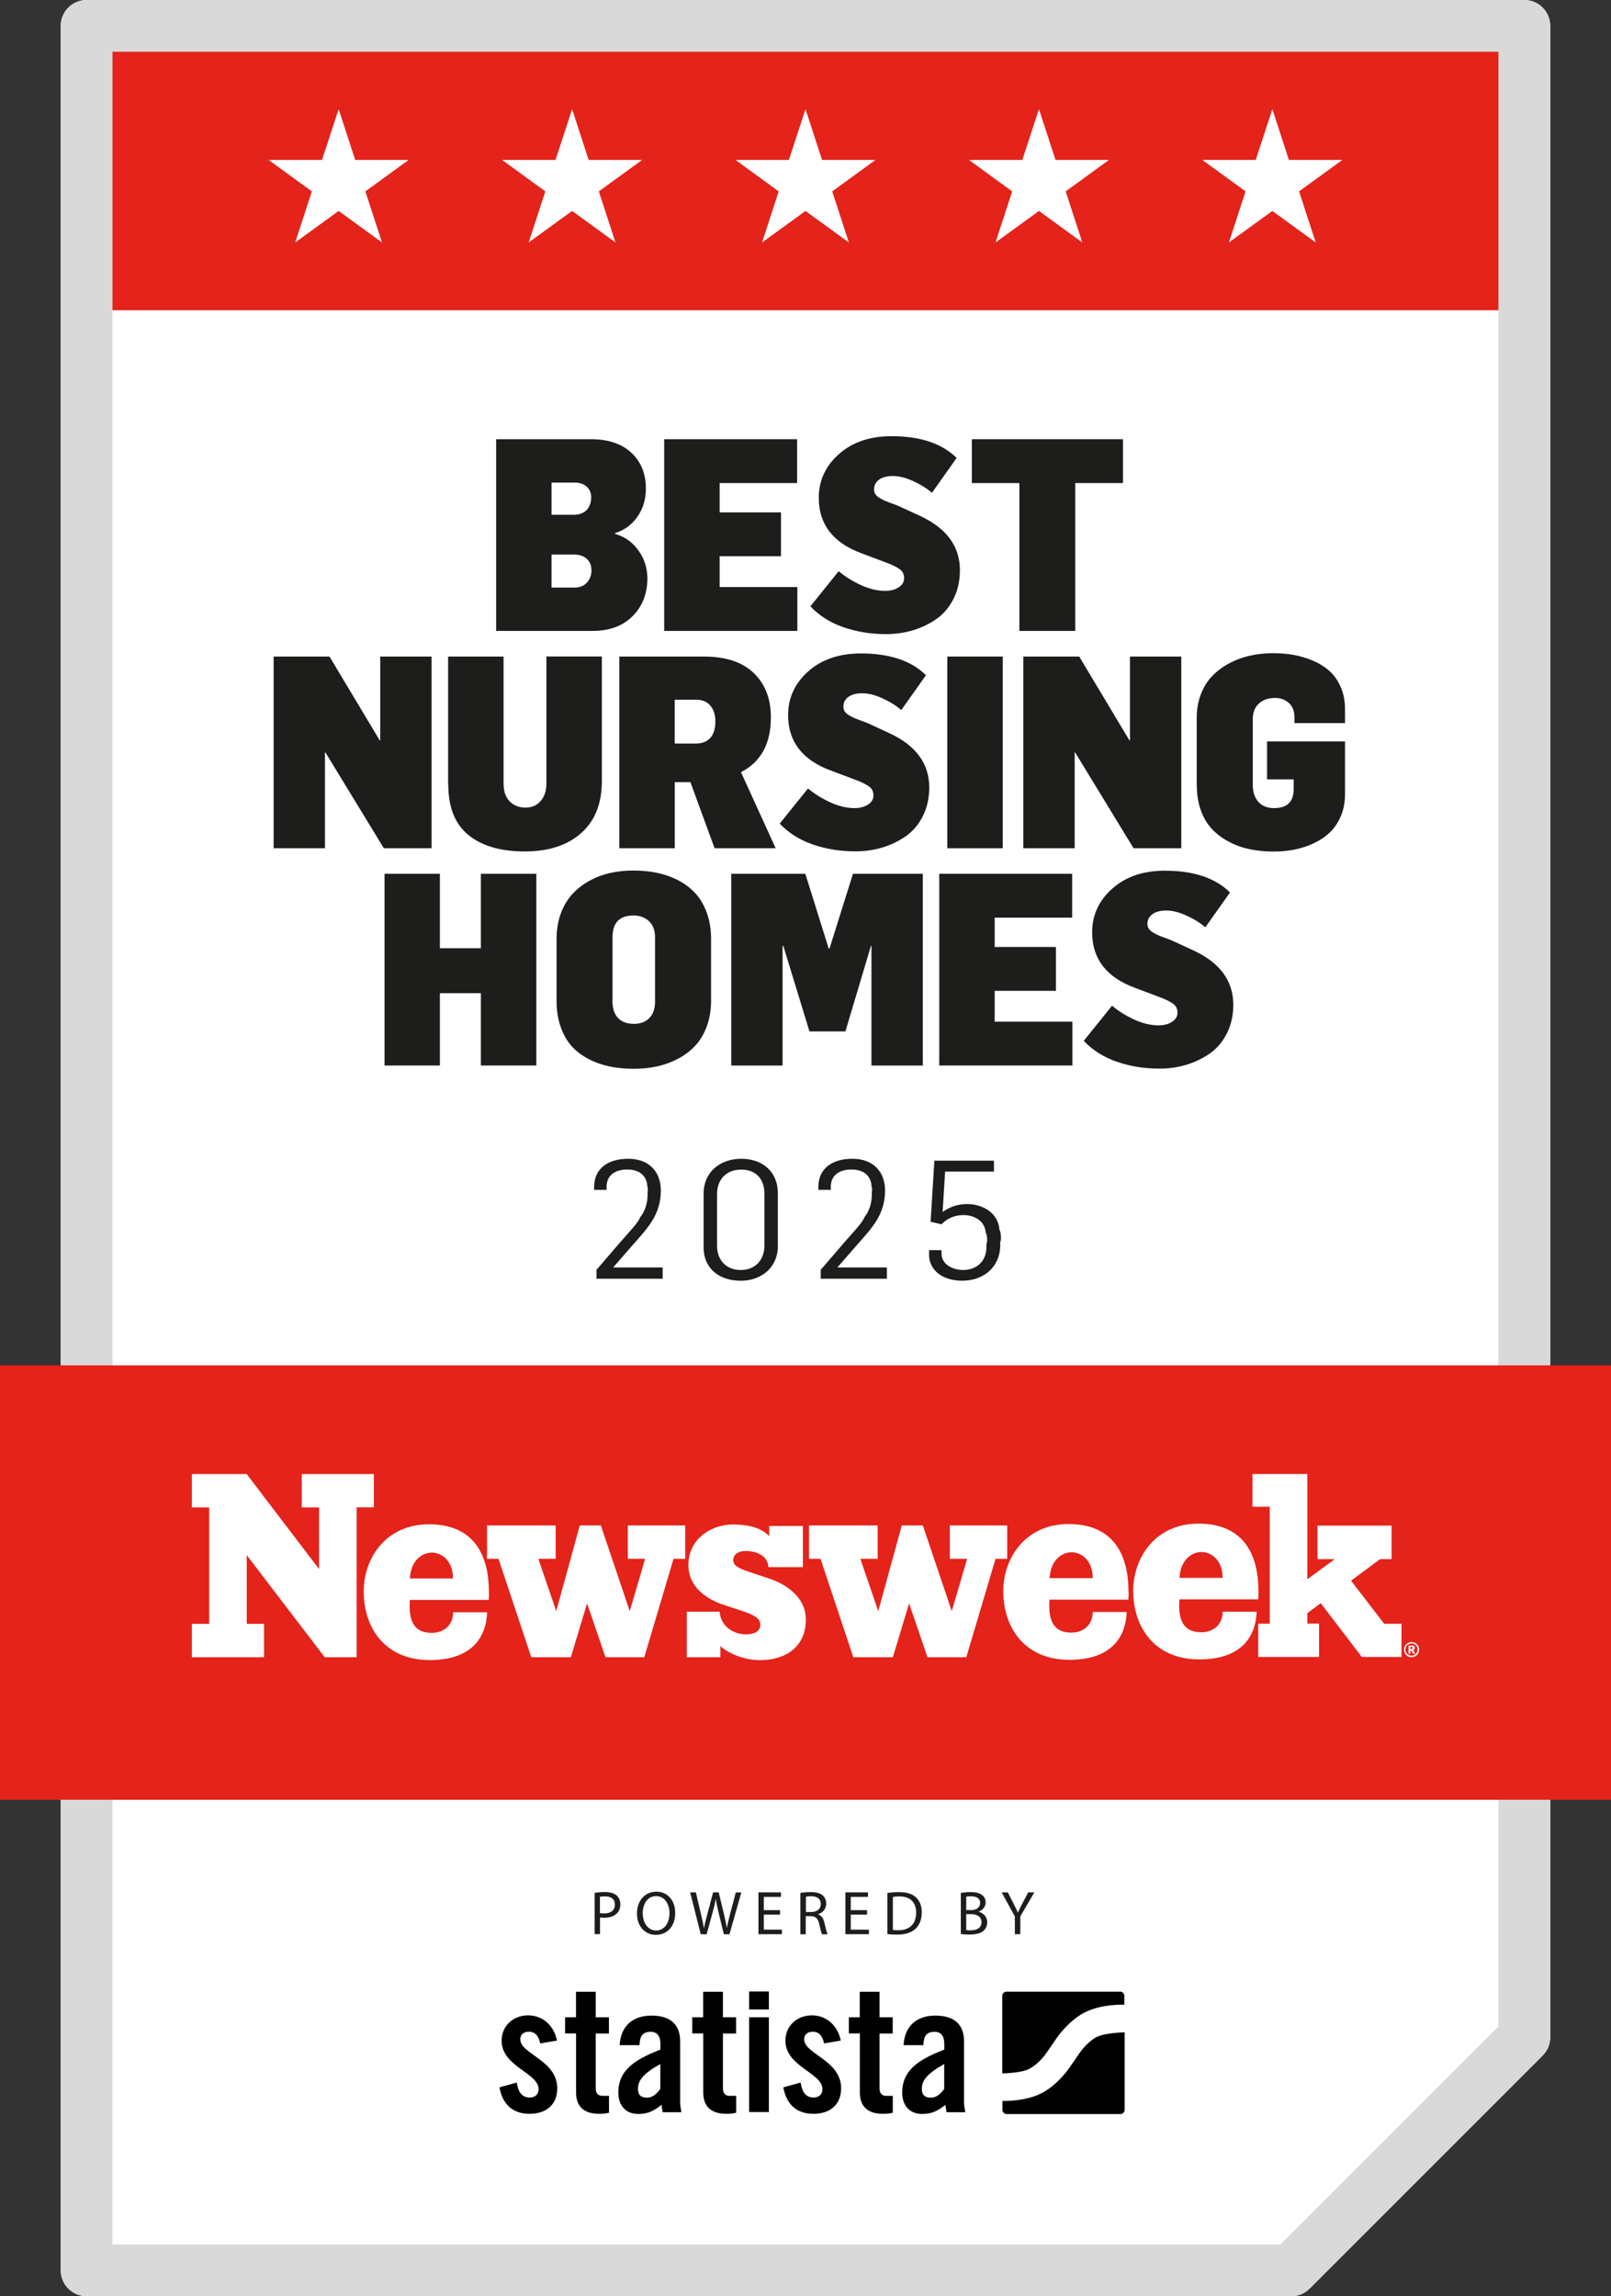 <?xml version="1.0" encoding="UTF-8"?>
<svg id="Layer_1" data-name="Layer 1" xmlns="http://www.w3.org/2000/svg" xmlns:xlink="http://www.w3.org/1999/xlink" viewBox="0 0 191.76 273.32">
  <rect x="0" y="0" width="191.76" height="273.32" fill="#333333" stroke="none"/>
  <defs>
    <style>
      .cls-1 {
        fill: #fff;
      }

      .cls-2 {
        fill: none;
      }

      .cls-3 {
        clip-path: url(#clippath-1);
      }

      .cls-4 {
        fill: #1d1d1b;
      }

      .cls-5 {
        fill: #e4231b;
      }

      .cls-6 {
        clip-path: url(#clippath);
      }

      .cls-7 {
        fill: #d9d9d9;
      }
    </style>
    <clipPath id="clippath">
      <rect class="cls-2" x="-.15" width="192.06" height="273.32"/>
    </clipPath>
    <clipPath id="clippath-1">
      <rect class="cls-2" x="-.15" width="192.06" height="273.32"/>
    </clipPath>
  </defs>
  <g class="cls-6">
    <g class="cls-3">
      <path class="cls-1" d="M181.45,0H10.31C8.61,0,7.23,1.38,7.23,3.08v267.16c0,1.7,1.38,3.08,3.08,3.08h143.39c.82,0,1.6-.32,2.18-.9l27.75-27.75c.58-.58.9-1.36.9-2.18V3.08C184.52,1.38,183.15,0,181.45,0"/>
      <rect class="cls-5" x="9.7" y="2.46" width="172.36" height="34.47"/>
      <path class="cls-7" d="M153.7,273.32H10.31c-1.7,0-3.08-1.38-3.08-3.08V3.08C7.23,1.38,8.61,0,10.31,0h171.13c1.7,0,3.08,1.38,3.08,3.08v239.42c0,.82-.32,1.6-.9,2.18l-27.75,27.75c-.58.58-1.36.9-2.18.9M13.39,267.16h139.03l25.94-25.94V6.16H13.39v261.01Z"/>
      <rect class="cls-5" x="-.15" y="162.52" width="192.06" height="51.71"/>
      <path class="cls-1" d="M48.8,187.89h5.12c0-2.2-1.43-3.08-2.51-3.08-1.24,0-2.53,1.02-2.62,3.08M124.95,187.85h5.12c0-2.2-1.43-3.08-2.51-3.08-1.24,0-2.53,1.02-2.62,3.08M140.41,187.82h5.12c0-2.2-1.43-3.08-2.51-3.08-1.24,0-2.53,1.02-2.62,3.08M168.12,196.25s.04-.05.04-.09c0-.04-.01-.06-.04-.09-.03-.02-.07-.03-.14-.03h-.11v.24h.1c.07,0,.12-.01.15-.03M168.15,196.42s.07.03.08.05c.02.02.05.06.08.1,0,0,.05.1.16.28h-.28c-.09-.19-.15-.3-.18-.33-.03-.03-.06-.05-.09-.05,0,0-.02,0-.03,0v.38h-.23v-.97h.42c.12,0,.2.02.25.07.06.05.08.12.08.2,0,.07-.02.12-.06.17-.04.05-.09.08-.18.1M168.53,196.87c.14-.14.21-.31.21-.52s-.07-.37-.21-.52c-.14-.14-.31-.21-.51-.21s-.37.07-.52.21c-.14.14-.21.31-.21.52s.07.37.21.52c.14.14.32.21.52.21s.37-.07.51-.21M168.92,196.36c0,.16-.04.31-.12.45-.08.14-.19.25-.33.33-.14.08-.29.12-.45.12s-.31-.04-.45-.12c-.14-.08-.25-.19-.33-.33-.08-.14-.12-.29-.12-.45s.04-.31.12-.45c.08-.14.19-.25.33-.33.14-.08.29-.12.45-.12s.31.04.45.12c.14.08.25.19.33.33.08.14.12.29.12.45M166.82,197.23h-4.72l-4.89-6.4-1.6,1.19v1.24h1.4v3.97h-7.24v-3.96h1.37v-13.92h-2.06v-3.9h6.53v12.53l3.27-2.39h-2.06v-3.99h8.82v3.99h-1.37l-3.45,2.56,3.94,5.13h2.06v3.96ZM149.8,189.38c0,.32,0,.64-.03.99h-9.38c-.24,3.01.88,3.92,2.62,3.92,1.45,0,2.53-.95,2.53-2.45h4.04c-.09,2.64-1.49,5.68-6.83,5.68s-7.86-3.86-7.86-8.18c0-3.86,2.58-7.98,7.77-7.98s7.13,3.45,7.13,8.01M134.34,189.42c0,.32,0,.64-.03.99h-9.38c-.24,3.01.88,3.92,2.61,3.92,1.45,0,2.53-.94,2.53-2.45h4.04c-.09,2.64-1.49,5.69-6.83,5.69s-7.86-3.86-7.86-8.18c0-3.86,2.58-7.98,7.77-7.98s7.13,3.45,7.13,8.01M119.87,185.55h-1.37l-3.48,11.71h-4.62l-2.19-6.41-1.93,6.41h-4.71l-3.9-11.71h-1.37v-3.97h8.17v3.97h-2.06l2.13,6.23,2.8-10.2h2.51l3.44,10.2,1.83-6.23h-2.06v-3.97h6.83v3.97ZM87.28,185.71c0,.55.44.93,1.97,1.42l2.2.73c2.03.67,4.47,2.18,4.47,4.93,0,3.25-2.44,4.82-5.42,4.82-2.38,0-4.26-1.16-4.75-1.68v1.33h-4v-5.42h3.91c.12,1.77,1.68,2.7,3.13,2.7,1.16,0,1.71-.49,1.71-1.1,0-.72-.43-1.13-2.41-1.77l-1.94-.64c-1.97-.64-4.21-2.09-4.21-4.73,0-3.22,2.84-4.84,5.28-4.84s3.73.7,4.34,1.4v-1.22h4.01v4.9h-4.11c-.06-1.33-1.36-1.92-2.67-1.92-1.02,0-1.51.46-1.51,1.1M81.54,185.55h-1.37l-3.48,11.71h-4.62l-2.19-6.41-1.93,6.41h-4.71l-3.9-11.71h-1.37v-3.97h8.17v3.97h-2.06l2.13,6.23,2.8-10.2h2.51l3.44,10.2,1.83-6.23h-2.06v-3.97h6.83v3.97ZM58.2,189.45c0,.32,0,.64-.03.99h-9.38c-.24,3.01.88,3.92,2.62,3.92,1.45,0,2.53-.95,2.53-2.45h4.04c-.09,2.64-1.49,5.69-6.83,5.69s-7.86-3.86-7.86-8.18c0-3.86,2.58-7.98,7.77-7.98s7.13,3.45,7.13,8.01M44.51,179.42h-2.06v17.84h-3.8l-9.28-12.15v8.18h2.06v3.97h-8.59v-3.97h2.06v-13.86h-2.06v-3.97h6.52l8.62,11.31v-7.34h-2.06v-3.97h8.58v3.97Z"/>
      <path class="cls-4" d="M59.06,75.1v-22.82h11.3c2.04,0,3.63.54,4.79,1.61,1.15,1.07,1.73,2.5,1.73,4.28,0,1.26-.33,2.37-1,3.33-.67.96-1.56,1.61-2.67,1.96v.09c1.14.32,2.06.97,2.76,1.94.71.97,1.07,2.07,1.09,3.31,0,1.84-.58,3.36-1.75,4.53-1.17,1.18-2.76,1.77-4.78,1.77h-11.47ZM65.65,61.27h2.68c.65,0,1.16-.19,1.51-.58.35-.38.53-.89.53-1.5,0-.53-.18-.95-.54-1.27-.36-.32-.84-.48-1.44-.48h-2.74v3.83ZM65.65,69.94h2.77c.6,0,1.08-.2,1.44-.59.36-.39.54-.88.54-1.47s-.19-1.04-.57-1.37c-.38-.34-.88-.5-1.5-.5h-2.68v3.94Z"/>
      <polygon class="cls-4" points="79.06 75.1 79.06 52.28 94.88 52.28 94.88 57.5 85.66 57.5 85.66 60.99 92.96 60.99 92.96 66.21 85.66 66.21 85.66 69.88 94.91 69.88 94.91 75.1 79.06 75.1"/>
      <path class="cls-4" d="M96.47,72.16l3.36-4.17c.76.64,1.64,1.19,2.64,1.65,1,.46,1.97.69,2.9.69.63,0,1.17-.14,1.6-.42.44-.28.65-.65.65-1.1s-.17-.79-.52-1.05-.86-.51-1.55-.77l-3.05-1.15c-3.36-1.25-5.04-3.45-5.04-6.58,0-2.05.8-3.79,2.4-5.21s3.69-2.13,6.26-2.13c3.41,0,6,.86,7.75,2.59l-2.94,4.15c-.62-.54-1.38-1.01-2.25-1.4-.88-.4-1.67-.6-2.38-.6s-1.26.14-1.66.43c-.4.29-.6.68-.6,1.16,0,.22.05.41.16.57.11.17.28.32.51.46.23.14.45.25.66.34.21.09.49.2.86.33.36.13.64.24.83.33l2.37,1.09c3.22,1.47,4.83,3.64,4.83,6.5,0,1.28-.26,2.43-.77,3.43-.51,1-1.19,1.8-2.04,2.39-.85.59-1.78,1.03-2.8,1.34-1.02.3-2.08.45-3.19.45-1.81,0-3.51-.28-5.09-.83-1.58-.55-2.89-1.39-3.94-2.51"/>
      <polygon class="cls-4" points="115.68 57.5 115.68 52.28 133.67 52.28 133.67 57.5 127.99 57.5 127.99 75.1 121.34 75.1 121.34 57.5 115.68 57.5"/>
      <polygon class="cls-4" points="32.57 100.97 32.57 78.15 39.22 78.15 45.2 88.13 45.26 88.13 45.26 78.15 51.37 78.15 51.37 100.97 45.69 100.97 38.74 89.57 38.68 89.57 38.68 100.97 32.57 100.97"/>
      <path class="cls-4" d="M53.34,93.42v-15.27h6.6v15.09c0,.94.24,1.66.73,2.15.48.5,1.12.74,1.9.74.73,0,1.32-.26,1.78-.78.46-.52.69-1.22.69-2.12v-15.09h6.6v14.82c0,2.68-.82,4.75-2.46,6.2-1.64,1.46-3.88,2.19-6.73,2.19s-5.12-.66-6.71-1.97c-1.59-1.31-2.38-3.3-2.38-5.97"/>
      <path class="cls-4" d="M73.72,100.97v-22.82h10.07c2.6,0,4.58.66,5.94,1.97,1.36,1.32,2.03,3.07,2.03,5.27,0,3.13-1.19,5.31-3.56,6.52l4.13,9.06h-7.27l-2.88-7.87h-1.86v7.87h-6.6ZM80.31,88.5h2.56c.73,0,1.29-.23,1.69-.68.4-.45.59-1.1.59-1.94,0-.78-.19-1.4-.59-1.88-.39-.47-.95-.71-1.66-.71h-2.59v5.2Z"/>
      <path class="cls-4" d="M92.82,98.02l3.36-4.17c.76.64,1.64,1.19,2.64,1.65,1,.46,1.97.69,2.9.69.63,0,1.17-.14,1.6-.42.44-.28.65-.65.65-1.1s-.17-.79-.52-1.05-.86-.51-1.55-.77l-3.05-1.15c-3.36-1.25-5.04-3.45-5.04-6.58,0-2.05.8-3.79,2.4-5.21s3.69-2.13,6.26-2.13c3.41,0,6,.86,7.75,2.59l-2.94,4.15c-.62-.54-1.38-1.01-2.25-1.4-.88-.4-1.67-.6-2.38-.6s-1.26.14-1.66.43c-.4.29-.6.68-.6,1.16,0,.22.05.41.16.57.11.17.28.32.51.46.23.14.45.25.66.34.21.09.49.2.86.33.36.13.64.24.83.33l2.37,1.09c3.22,1.47,4.83,3.64,4.83,6.5,0,1.28-.26,2.43-.77,3.43-.51,1-1.19,1.8-2.04,2.39-.85.59-1.78,1.03-2.8,1.34-1.02.3-2.08.45-3.19.45-1.81,0-3.51-.28-5.09-.83-1.58-.55-2.89-1.39-3.94-2.51"/>
      <rect class="cls-4" x="112.76" y="78.15" width="6.6" height="22.82"/>
      <polygon class="cls-4" points="121.81 100.97 121.81 78.15 128.46 78.15 134.44 88.13 134.5 88.13 134.5 78.15 140.61 78.15 140.61 100.97 134.93 100.97 127.98 89.57 127.92 89.57 127.92 100.97 121.81 100.97"/>
      <path class="cls-4" d="M142.45,93.51v-8.07c0-1.01.16-1.94.49-2.8.33-.85.78-1.58,1.35-2.17.57-.59,1.25-1.1,2.02-1.51.77-.41,1.59-.72,2.47-.91.88-.2,1.79-.3,2.74-.3.87,0,1.7.07,2.49.21.79.14,1.56.38,2.32.7.75.33,1.4.74,1.95,1.24.55.5.99,1.14,1.32,1.91.33.77.5,1.64.5,2.59v1.67h-6.02v-.7c0-.73-.22-1.3-.66-1.69-.44-.4-.98-.6-1.64-.6-.8,0-1.45.22-1.93.66-.48.44-.73,1.05-.73,1.84v7.86c0,.83.22,1.5.66,2,.44.5,1.06.75,1.88.75,1.55,0,2.33-.76,2.33-2.27v-1.15h-3.17v-4.52h9.28v6.27c0,.95-.16,1.81-.49,2.6-.33.78-.76,1.43-1.3,1.95-.54.52-1.18.95-1.92,1.3-.74.35-1.51.6-2.32.76-.81.16-1.64.23-2.51.23-.97,0-1.89-.09-2.77-.27-.88-.18-1.7-.47-2.48-.88-.78-.4-1.45-.9-2.02-1.5-.57-.6-1.02-1.34-1.34-2.23-.33-.89-.49-1.88-.49-2.97"/>
      <polygon class="cls-4" points="45.77 126.83 45.77 104.01 52.36 104.01 52.36 112.87 57.24 112.87 57.24 104.01 63.84 104.01 63.84 126.83 57.24 126.83 57.24 118.22 52.36 118.22 52.36 126.83 45.77 126.83"/>
      <path class="cls-4" d="M66.25,119.11v-7.33c0-1.08.16-2.08.48-2.98.32-.9.77-1.67,1.33-2.3.56-.63,1.23-1.16,2-1.6s1.6-.76,2.49-.97c.89-.21,1.83-.31,2.82-.31s1.92.09,2.81.27c.88.18,1.72.47,2.52.88.8.41,1.48.93,2.06,1.55.57.62,1.03,1.39,1.37,2.32.34.93.51,1.98.51,3.14v7.3c0,1.14-.17,2.16-.51,3.09-.34.92-.8,1.69-1.38,2.31-.58.62-1.26,1.14-2.06,1.55-.79.42-1.63.72-2.5.91-.88.19-1.79.28-2.75.28-1.01,0-1.96-.09-2.84-.27-.88-.18-1.72-.47-2.51-.88-.79-.41-1.47-.91-2.02-1.52-.56-.61-1-1.38-1.33-2.31-.33-.93-.49-1.97-.49-3.14M72.9,119.14c0,.88.22,1.55.65,2.02.43.47,1.07.71,1.92.71.77,0,1.38-.23,1.83-.7.45-.47.67-1.11.67-1.92v-7.69c0-.83-.24-1.47-.73-1.92-.49-.45-1.1-.67-1.83-.67-1.67,0-2.5.86-2.5,2.6v7.58Z"/>
      <polygon class="cls-4" points="87.04 126.83 87.04 104.01 95.86 104.01 98.64 112.9 98.74 112.9 101.53 104.01 109.84 104.01 109.84 126.83 103.73 126.83 103.73 112.59 103.67 112.59 100.63 122.77 96.35 122.77 93.24 112.59 93.15 112.59 93.15 126.83 87.04 126.83"/>
      <polygon class="cls-4" points="111.8 126.83 111.8 104.01 127.62 104.01 127.62 109.23 118.4 109.23 118.4 112.72 125.69 112.72 125.69 117.94 118.4 117.94 118.4 121.61 127.65 121.61 127.65 126.83 111.8 126.83"/>
      <path class="cls-4" d="M129.01,123.88l3.36-4.17c.76.64,1.64,1.19,2.64,1.65,1,.46,1.97.69,2.9.69.63,0,1.17-.14,1.6-.42.44-.28.65-.65.65-1.1s-.17-.79-.52-1.05c-.35-.25-.86-.51-1.55-.77l-3.05-1.15c-3.36-1.25-5.04-3.45-5.04-6.58,0-2.05.8-3.79,2.4-5.21s3.69-2.13,6.26-2.13c3.41,0,6,.86,7.75,2.59l-2.94,4.15c-.62-.54-1.38-1.01-2.25-1.4-.88-.4-1.67-.6-2.38-.6s-1.26.14-1.66.43c-.4.29-.6.68-.6,1.16,0,.22.05.41.16.57.11.17.28.32.51.46.23.14.45.25.66.34.21.09.49.2.86.33.36.13.64.24.83.33l2.37,1.09c3.22,1.47,4.83,3.64,4.83,6.5,0,1.28-.26,2.43-.77,3.43-.51,1-1.19,1.8-2.04,2.39-.85.59-1.78,1.03-2.8,1.34-1.02.3-2.08.45-3.19.45-1.81,0-3.51-.28-5.09-.83-1.58-.55-2.89-1.39-3.94-2.51"/>
      <path class="cls-4" d="M71,152.21v-1.06l2.9-3.37c.89-1.02,2.13-2.32,2.27-2.84.61-.75.97-1.81.91-3.05.04-.1.06-.55-.02-.61-.04-1.26-.87-2.07-2.4-2.07s-2.46.75-2.46,2.07v.35h-1.48v-.33c0-2.23,1.67-3.37,4.06-3.37,2.54,0,3.88,1.62,3.88,3.76,0,2.84-1.48,4.39-3.29,6.44l-2.34,2.68v.06h5.85v1.34h-7.86Z"/>
      <path class="cls-4" d="M88.18,152.45c-2.38,0-4.43-1.28-4.43-4.02v-6.32c0-2.68,2.05-4.18,4.49-4.18s4.35,1.46,4.35,4.12v6.28c0,2.54-1.97,4.12-4.41,4.12M90.99,142.06c0-1.58-.89-2.84-2.76-2.84s-2.88,1.26-2.88,2.94v6.13c0,1.56.96,2.88,2.82,2.88s2.82-1.34,2.82-2.9v-6.21Z"/>
      <path class="cls-4" d="M97.69,152.21v-1.06l2.9-3.37c.89-1.02,2.13-2.32,2.27-2.84.61-.75.97-1.81.91-3.05.04-.1.06-.55-.02-.61-.04-1.26-.87-2.07-2.4-2.07s-2.46.75-2.46,2.07v.35h-1.48v-.33c0-2.23,1.67-3.37,4.06-3.37,2.54,0,3.88,1.62,3.88,3.76,0,2.84-1.48,4.39-3.29,6.44l-2.34,2.68v.06h5.85v1.34h-7.86Z"/>
      <path class="cls-4" d="M114.61,152.45c-2.86,0-4.02-1.62-4.02-3.05v-.59h1.48v.39c0,1.32,1.34,1.97,2.6,1.97s2.9-.77,2.74-3.11c.18-.2.08-1.2-.08-1.32-.1-1.48-1.44-2.11-2.66-2.11-1.12,0-2.01.47-2.6,1.1l-1.3-.3.45-7.27h7.09v1.3h-5.81l-.3,4.81c.87-.63,1.81-.95,2.95-.95,1.67,0,3.68.95,3.82,3.09.16.12.26,1.26.08,1.42.18,2.86-1.89,4.61-4.45,4.61"/>
      <path class="cls-1" d="M153.42,19.04l-1.97-6.05-1.98,6.05h-6.35l5.14,3.74-1.98,6.08,5.17-3.75,5.16,3.75-1.98-6.08,5.15-3.74h-6.36ZM125.64,19.04l-1.97-6.05-1.98,6.05h-6.35l5.14,3.74-1.98,6.08,5.17-3.75,5.16,3.75-1.98-6.08,5.15-3.74h-6.36ZM97.85,19.04l-1.97-6.05-1.98,6.05h-6.35l5.14,3.74-1.98,6.08,5.17-3.75,5.16,3.75-1.98-6.08,5.15-3.74h-6.36ZM70.07,19.04l-1.97-6.05-1.98,6.05h-6.35l5.14,3.74-1.98,6.08,5.17-3.75,5.16,3.75-1.98-6.08,5.15-3.74h-6.36ZM42.28,19.04l-1.97-6.05-1.98,6.05h-6.35l5.14,3.74-1.98,6.08,5.17-3.75,5.16,3.75-1.98-6.08,5.15-3.74h-6.36Z"/>
      <path class="cls-4" d="M70.77,225.31c.31-.05.72-.1,1.23-.1.64,0,1.1.15,1.4.41.27.24.44.6.44,1.04s-.13.8-.38,1.06c-.34.36-.89.55-1.52.55-.19,0-.37,0-.52-.04v1.99h-.64v-4.92ZM71.41,227.71c.14.04.32.05.53.05.78,0,1.25-.38,1.25-1.06s-.47-.97-1.17-.97c-.28,0-.5.02-.61.05v1.93Z"/>
      <path class="cls-4" d="M80.37,227.69c0,1.71-1.04,2.62-2.31,2.62s-2.24-1.02-2.24-2.53c0-1.58.98-2.61,2.31-2.61s2.24,1.04,2.24,2.52M76.51,227.77c0,1.06.58,2.02,1.59,2.02s1.59-.94,1.59-2.07c0-.99-.52-2.02-1.59-2.02s-1.6.98-1.6,2.08"/>
      <path class="cls-4" d="M83.41,230.23l-1.26-4.98h.68l.59,2.52c.15.62.28,1.24.37,1.72h.02c.08-.49.24-1.09.41-1.73l.66-2.51h.67l.61,2.53c.14.59.27,1.18.35,1.71h.01c.1-.55.24-1.1.4-1.72l.66-2.51h.66l-1.41,4.98h-.67l-.63-2.59c-.15-.64-.26-1.12-.32-1.62h-.01c-.09.49-.2.98-.38,1.62l-.71,2.59h-.67Z"/>
      <polygon class="cls-4" points="92.85 227.9 90.92 227.9 90.92 229.69 93.07 229.69 93.07 230.23 90.28 230.23 90.28 225.25 92.96 225.25 92.96 225.79 90.92 225.79 90.92 227.37 92.85 227.37 92.85 227.9"/>
      <path class="cls-4" d="M95.28,225.32c.33-.07.79-.1,1.23-.1.69,0,1.13.13,1.44.41.25.22.39.56.39.95,0,.66-.41,1.09-.94,1.27v.02c.38.13.61.49.73,1,.16.69.28,1.17.38,1.37h-.66c-.08-.14-.19-.57-.33-1.19-.15-.69-.41-.94-1-.97h-.61v2.16h-.64v-4.91ZM95.92,227.59h.66c.69,0,1.12-.38,1.12-.95,0-.64-.47-.92-1.14-.93-.31,0-.53.03-.63.06v1.82Z"/>
      <polygon class="cls-4" points="103.21 227.9 101.27 227.9 101.27 229.69 103.43 229.69 103.43 230.23 100.63 230.23 100.63 225.25 103.32 225.25 103.32 225.79 101.27 225.79 101.27 227.37 103.21 227.37 103.21 227.9"/>
      <path class="cls-4" d="M105.63,225.32c.39-.06.86-.1,1.37-.1.92,0,1.58.21,2.02.62.44.41.7.98.7,1.79s-.25,1.48-.72,1.93c-.47.47-1.23.72-2.2.72-.46,0-.84-.02-1.17-.06v-4.9ZM106.28,229.72c.16.03.4.04.65.04,1.37,0,2.12-.77,2.12-2.11,0-1.17-.66-1.92-2.02-1.92-.33,0-.58.03-.75.07v3.93Z"/>
      <path class="cls-4" d="M114.37,225.32c.28-.06.72-.1,1.17-.1.64,0,1.06.11,1.37.36.26.19.41.49.41.88,0,.48-.32.9-.84,1.09h0c.47.13,1.03.52,1.03,1.26,0,.43-.17.75-.42,1-.35.32-.91.46-1.72.46-.44,0-.78-.03-1-.06v-4.9ZM115.01,227.36h.58c.68,0,1.08-.35,1.08-.83,0-.58-.44-.81-1.09-.81-.29,0-.46.02-.57.04v1.6ZM115.01,229.74c.13.02.31.03.54.03.66,0,1.28-.24,1.28-.97,0-.68-.58-.96-1.29-.96h-.53v1.9Z"/>
      <path class="cls-4" d="M120.8,230.23v-2.11l-1.57-2.87h.73l.7,1.37c.19.38.34.68.5,1.03h.01c.14-.32.31-.65.5-1.03l.72-1.37h.73l-1.67,2.86v2.12h-.65Z"/>
      <path d="M64.3,243.25c-.17-.9-.59-1.41-1.34-1.41-.61,0-1.03.31-1.03.9,0,1.76,4.4,2.48,4.4,5.83,0,2.01-1.38,3.04-3.29,3.04-2.06,0-3.23-1.17-3.59-3.15l2.06-.57c.15.94.48,1.78,1.55,1.78.61,0,1.05-.36,1.05-.99,0-1.95-4.4-2.68-4.4-5.77,0-1.78,1.38-3.02,3.15-3.02s3.08,1.24,3.44,3l-1.99.34Z"/>
      <path d="M67.26,242.05v-1.93h1.3v-3.04h2.35v3.04h1.57v1.93h-1.57v6.5c0,.59.25.92.8.92h.78v2.01c-.31.08-.59.13-1.17.13-1.76,0-2.75-.82-2.75-2.54v-7.03h-1.3Z"/>
      <path d="M73.76,243.44c.13-2.29,1.57-3.52,3.78-3.52s3.42,1.01,3.42,3.06v7.24c0,.36.08.82.15,1.2h-2.24c-.02-.31-.11-.61-.13-.88-.88.71-1.62,1.09-2.75,1.09-1.59,0-2.39-1.09-2.39-2.54,0-2.48,1.64-3.84,5.01-5.12v-.67c0-.94-.38-1.45-1.15-1.45-1.07,0-1.3.63-1.34,1.59h-2.35ZM78.6,245.68c-2.14,1.22-2.66,1.99-2.66,2.98,0,.73.38,1.03,1.09,1.03.65,0,1.17-.48,1.57-1.05v-2.96Z"/>
      <path d="M82.4,242.05v-1.93h1.3v-3.04h2.35v3.04h1.57v1.93h-1.57v6.5c0,.59.25.92.8.92h.78v2.01c-.31.08-.59.13-1.17.13-1.76,0-2.75-.82-2.75-2.54v-7.03h-1.3Z"/>
      <path d="M89.17,237.05h2.35v2.14h-2.35v-2.14ZM89.17,240.12h2.35v11.28h-2.35v-11.28Z"/>
      <path d="M98.09,243.25c-.17-.9-.59-1.41-1.34-1.41-.61,0-1.03.31-1.03.9,0,1.76,4.4,2.48,4.4,5.83,0,2.01-1.38,3.04-3.29,3.04-2.06,0-3.23-1.17-3.59-3.15l2.06-.57c.15.94.48,1.78,1.55,1.78.61,0,1.05-.36,1.05-.99,0-1.95-4.41-2.68-4.41-5.77,0-1.78,1.38-3.02,3.15-3.02s3.08,1.24,3.44,3l-1.99.34Z"/>
      <path d="M101.04,242.05v-1.93h1.3v-3.04h2.35v3.04h1.57v1.93h-1.57v6.5c0,.59.25.92.8.92h.78v2.01c-.31.08-.59.13-1.17.13-1.76,0-2.75-.82-2.75-2.54v-7.03h-1.3Z"/>
      <path d="M107.55,243.44c.13-2.29,1.57-3.52,3.78-3.52s3.42,1.01,3.42,3.06v7.24c0,.36.08.82.15,1.2h-2.24c-.02-.31-.11-.61-.13-.88-.88.71-1.62,1.09-2.75,1.09-1.59,0-2.39-1.09-2.39-2.54,0-2.48,1.64-3.84,5.01-5.12v-.67c0-.94-.38-1.45-1.15-1.45-1.07,0-1.3.63-1.34,1.59h-2.35ZM112.39,245.68c-2.14,1.22-2.66,1.99-2.66,2.98,0,.73.38,1.03,1.09,1.03.65,0,1.18-.48,1.57-1.05v-2.96Z"/>
      <path d="M133.34,237.07h-13.53c-.28,0-.51.23-.51.51v9.22s.05,0,.07,0c0,0,2.19-.04,3.13-.53,1.16-.6,2.02-1.85,2.02-1.85.22-.32.46-.67.54-.78s.16-.22.17-.25c.02-.02.11-.15.16-.23.05-.08.28-.4.5-.72,0,0,1.32-1.91,3.19-2.88,2.03-1.05,4.71-.94,4.71-.94.01,0,.03,0,.04,0v-1.05c0-.28-.23-.51-.51-.51M130.59,242.43c-1.16.6-2.02,1.85-2.02,1.85-.22.32-.46.67-.54.78-.08.11-.16.22-.17.25-.02.02-.11.15-.16.23s-.28.4-.5.72c0,0-1.32,1.91-3.19,2.88-1.94,1.01-4.49.94-4.69.94v1.05c0,.28.23.51.51.51h13.53c.28,0,.51-.23.51-.51v-9.23s-.09.01-.13.02c0,0-2.19.04-3.13.53"/>
    </g>
  </g>
</svg>